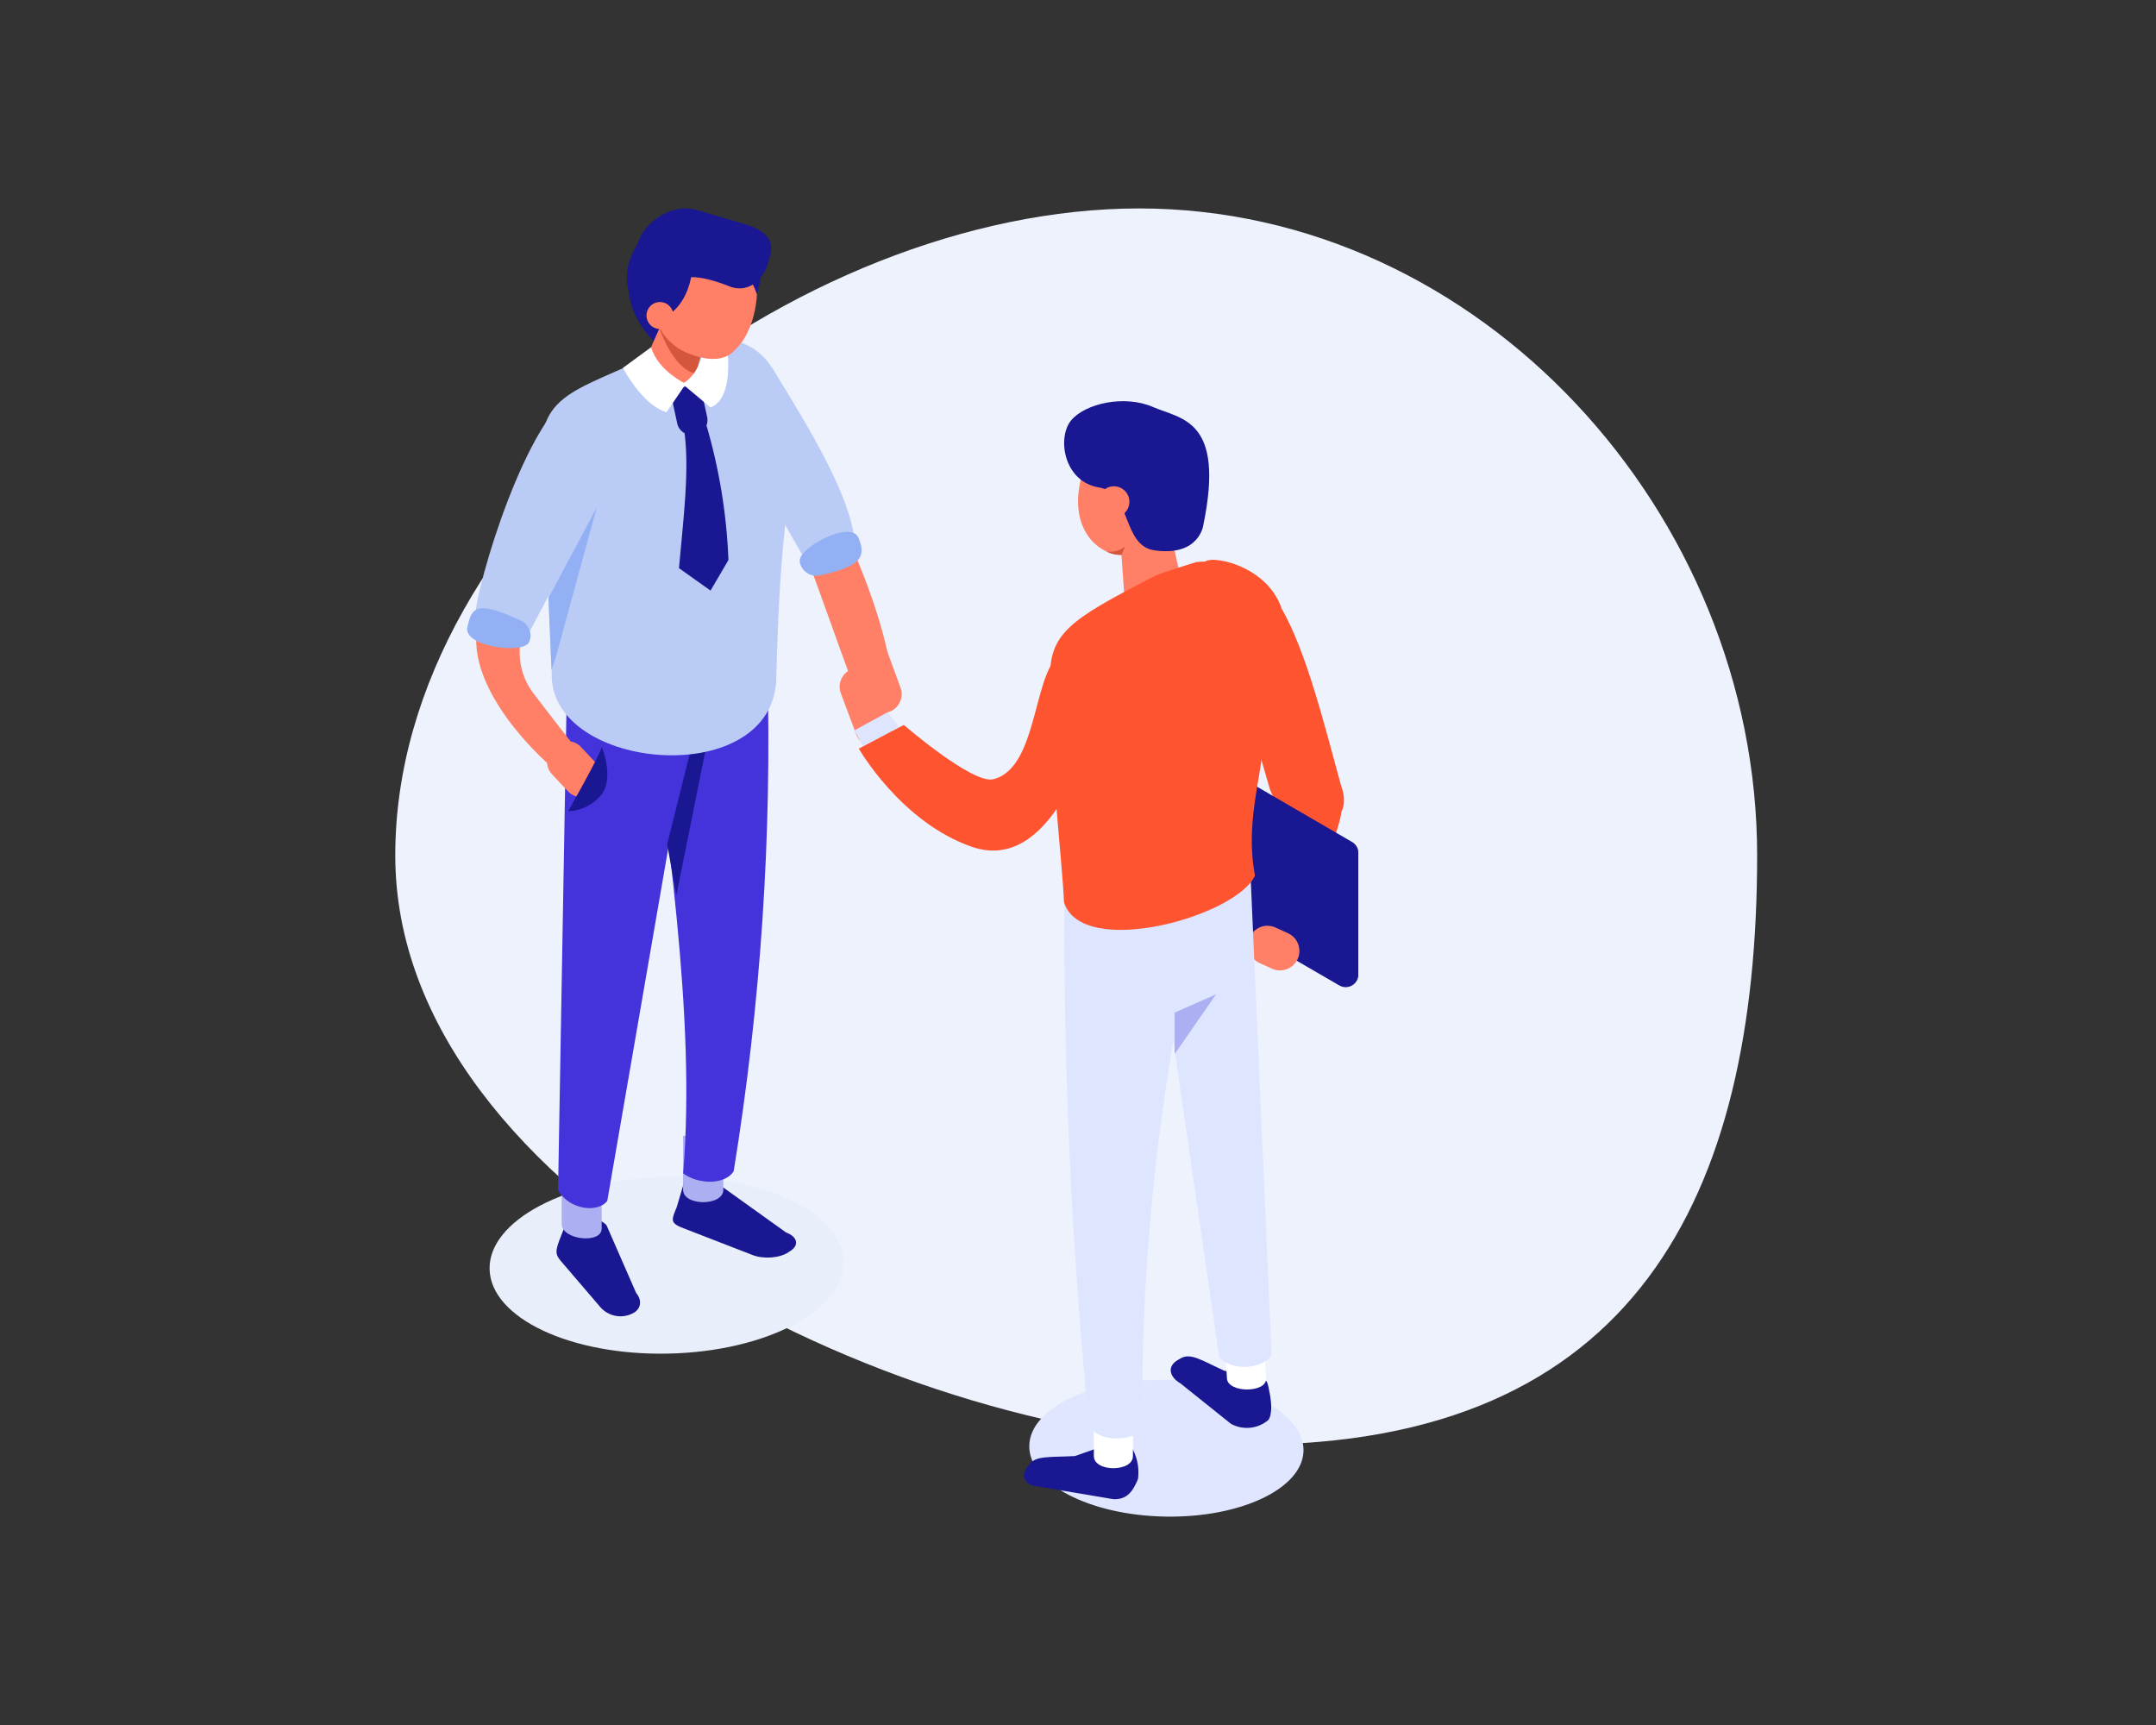 <svg width="300" height="240" viewBox="0 0 300 240" fill="none" xmlns="http://www.w3.org/2000/svg">
<rect x="0" y="0" width="300" height="240" fill="#333333" stroke="none"/>
<path d="M244.5 119C244.5 166.496 227.5 201 174 201C126.504 201 55 166.496 55 119C55 71.504 111.004 29 158.5 29C205.996 29 244.5 71.504 244.5 119Z" fill="#EDF2FD"/>
<g clip-path="url(#clip0)">
<path d="M112.617 63.799C112.617 63.799 123.353 83.214 124.125 95.236C124.125 95.236 121.143 101.835 118.965 95.974C113.644 81.677 109.972 69.435 105.709 64.561C101.446 59.687 112.617 63.799 112.617 63.799Z" fill="#FF8066"/>
<g style="mix-blend-mode:multiply">
<path d="M93.017 188.327C106.619 188.031 117.526 182.293 117.38 175.51C117.234 168.726 106.089 163.467 92.488 163.763C78.886 164.058 67.979 169.797 68.125 176.58C68.271 183.363 79.416 188.623 93.017 188.327Z" fill="#E8EEFA"/>
</g>
<path d="M88.519 179.894L84.399 170.477C83.708 169.665 81.804 168.971 80.335 168.971C79.976 168.997 79.632 169.129 79.349 169.352C79.065 169.575 78.853 169.877 78.742 170.221L78.119 171.833C77.173 174.145 77.236 174.52 78.157 175.582L83.602 181.937C84.093 182.469 84.727 182.847 85.428 183.024C86.128 183.202 86.865 183.171 87.548 182.937L87.903 182.793C89.166 182.268 89.44 180.962 88.519 179.894Z" fill="#191791"/>
<path d="M78.157 170.283C78.157 172.527 83.758 173.12 83.721 170.908V163.629L78.157 163.035V170.283Z" fill="#ACAFF2"/>
<path d="M109.375 171.471L100.189 164.897C98.809 164.384 97.307 164.306 95.882 164.672C95.123 164.847 95.017 164.278 95.042 164.984L94.177 167.909C93.386 169.858 93.168 170.183 95.39 170.996L104.67 174.595C106.232 175.22 108.491 175.039 109.692 174.233L110.034 174.008C111.236 173.208 110.937 172.052 109.375 171.471Z" fill="#191791"/>
<path d="M95.048 165.528C95.048 167.834 100.649 167.84 100.649 165.528V158.03H95.048V165.528Z" fill="#ACAFF2"/>
<path d="M95.06 163.26C97.276 164.86 100.904 164.828 102.087 162.966C105.861 139.758 107.43 116.243 106.773 92.737L89.316 87.488C92.807 116.057 96.853 141.339 95.06 163.26Z" fill="#4432DB"/>
<path d="M77.653 165.603C79.233 168.346 83.198 168.79 84.499 167.078L97.606 91.293L78.978 89.875L77.653 165.603Z" fill="#4432DB"/>
<path d="M92.832 117.469L94.114 124.537L98.377 103.36C97.512 103.622 97.5 102.56 96.51 102.735L92.832 117.469Z" fill="#191791"/>
<path d="M83.049 71.573C78.86 76.49 76.825 78.921 73.539 85.695C71.398 90.131 72.338 93.962 74.161 96.374C76.651 99.673 79.582 103.385 79.582 103.385L76.346 106.34C76.346 106.34 64.583 96.224 66.456 86.969L73.421 64.961L83.049 71.573Z" fill="#FF8066"/>
<path d="M76.825 104.222L77.348 103.728C77.861 103.294 78.524 103.08 79.193 103.134C79.862 103.188 80.483 103.505 80.92 104.016L82.98 106.203C83.462 106.672 83.739 107.313 83.753 107.987C83.767 108.661 83.516 109.313 83.055 109.802L82.526 110.296C82.013 110.73 81.35 110.944 80.681 110.89C80.012 110.836 79.391 110.519 78.953 110.008L76.9 107.821C76.417 107.353 76.138 106.711 76.124 106.037C76.11 105.363 76.362 104.711 76.825 104.222Z" fill="#FF8066"/>
<path d="M107.439 51.189C112.984 60.112 118.306 69.092 118.903 75.191C117.447 80.296 116.046 77.465 112.493 78.727L101.85 59.981L104.763 55.082L107.439 51.189Z" fill="#BACCF5"/>
<path d="M108.024 93.899C108.298 85.07 108.534 76.878 110.19 65.917C110.663 50.683 105.105 44.865 95.44 48.065L91.457 48.996C79.725 54.876 73.875 54.376 75.58 66.698L76.769 93.63C76.308 107.465 108.254 110.183 108.024 93.899Z" fill="#BACCF5"/>
<path d="M83.024 70.629L77.404 91.212L76.744 93.212L76.321 83.195L83.024 70.629Z" fill="#93B0F5"/>
<path d="M84.019 68.223L73.172 88.881C72.319 90.131 66.008 88.175 66.083 85.976C66.245 81.371 73.433 57.45 80.279 54.464C85.843 52.033 87.281 60.868 84.019 68.223Z" fill="#BACCF5"/>
<path d="M122.444 103.741C123.085 103.5 123.606 103.016 123.892 102.392C124.179 101.768 124.209 101.056 123.975 100.41L121.865 94.643C121.748 94.321 121.568 94.025 121.336 93.773C121.104 93.521 120.824 93.317 120.514 93.174C120.203 93.03 119.868 92.95 119.526 92.937C119.184 92.924 118.844 92.98 118.523 93.099C117.881 93.34 117.359 93.826 117.073 94.451C116.786 95.076 116.757 95.79 116.992 96.436L119.146 102.197C119.384 102.838 119.863 103.358 120.48 103.647C121.097 103.936 121.803 103.969 122.444 103.741Z" fill="#FF8066"/>
<path d="M123.77 99.023C124.412 98.783 124.934 98.297 125.222 97.672C125.51 97.047 125.541 96.334 125.307 95.686L123.197 89.925C122.963 89.275 122.481 88.746 121.858 88.453C121.234 88.16 120.521 88.128 119.874 88.363V88.363C119.233 88.603 118.712 89.088 118.426 89.712C118.139 90.335 118.109 91.048 118.343 91.693L120.453 97.461C120.568 97.782 120.746 98.078 120.975 98.33C121.204 98.583 121.481 98.787 121.789 98.932C122.097 99.078 122.43 99.16 122.77 99.176C123.11 99.191 123.45 99.139 123.77 99.023V99.023Z" fill="#FF8066"/>
<path d="M123.496 99.104L118.903 101.61L120.216 104.16L125.102 101.104L123.496 99.104Z" fill="#DEE5FF"/>
<path d="M152.61 99.442C152.61 99.442 147.364 122.012 135.253 117.825C125.369 114.414 119.5 104.16 119.5 104.16L125.761 100.86C125.761 100.86 135.321 109.121 138.209 108.415C144.775 106.815 143.611 92.206 148.129 90.787C150.712 89.956 152.61 99.442 152.61 99.442Z" fill="#FF5430"/>
<path d="M72.798 86.488C72.798 86.488 74.41 87.682 73.595 89.369C72.779 91.056 64.421 89.969 65.031 87.263C65.641 84.557 66.133 83.364 72.798 86.488Z" fill="#93B0F5"/>
<path d="M114.123 80.058C113.814 80.127 113.494 80.134 113.182 80.076C112.871 80.019 112.574 79.899 112.309 79.724C112.044 79.549 111.817 79.323 111.641 79.058C111.465 78.794 111.344 78.496 111.285 78.184V78.127C110.968 76.253 118.393 72.272 119.457 74.828C120.459 77.259 120.142 78.746 114.123 80.058Z" fill="#93B0F5"/>
<path d="M97.556 48.696C97.556 48.696 96.249 50.289 95.508 50.571C94.768 50.852 85.762 45.309 87.71 37.517C88.955 32.581 98.259 35.055 98.259 35.055L97.556 48.696Z" fill="#191791"/>
<path d="M92.384 55.407L90.417 52.989C91.93 53.414 96.019 54.239 96.46 52.714L98.751 44.978C98.852 44.615 98.882 44.236 98.837 43.862C98.792 43.488 98.675 43.126 98.491 42.798C98.307 42.469 98.061 42.181 97.766 41.948C97.471 41.715 97.133 41.543 96.772 41.441L96.324 41.31C95.594 41.108 94.815 41.203 94.155 41.575C93.495 41.947 93.008 42.566 92.801 43.297L89.316 51.195C88.893 52.745 90.897 54.982 92.384 55.407Z" fill="#FF8066"/>
<path d="M97.481 49.621C96.256 49.438 95.091 48.965 94.084 48.242C93.076 47.518 92.255 46.564 91.687 45.459C91.687 45.459 93.454 51.189 96.815 52.02L97.481 49.621Z" fill="#D4563B"/>
<path d="M79.059 112.864C79.059 112.864 83.665 104.741 83.733 103.91C83.733 103.91 85.488 108.146 83.733 110.502C83.168 111.209 82.459 111.786 81.652 112.194C80.846 112.602 79.961 112.83 79.059 112.864V112.864Z" fill="#191791"/>
<path d="M177.231 87.113C182.353 94.899 184.251 100.379 186.274 109.371C186.71 111.308 186.896 112.464 186.361 114.37C184.656 120.694 182.689 120.987 181.955 127.58C181.581 130.898 177.443 129.279 177.816 125.924C178.501 119.8 178.606 121.037 180.548 115.182C180.909 114.082 181.308 112.995 181.731 111.914C181.345 112.901 181.855 113.639 181.656 112.752C181.532 112.195 181.42 111.639 181.295 111.083C179.366 102.416 177.275 92.799 172.352 85.301C170.485 82.477 175.022 79.84 176.87 82.651L177.231 87.113Z" fill="#FF5430"/>
<path d="M178.345 84.689C181.812 90.743 184.32 100.979 186.598 109.271C187.456 111.558 186.915 113.645 185.471 113.533L180.654 114.201C179.465 114.126 177.206 111.545 176.652 109.633L170.541 88.556C169.545 85.126 170.279 82.177 172.24 81.733L167.572 78.315C167.914 77.053 176.266 78.434 178.345 84.689Z" fill="#FF5430"/>
<path d="M162.164 123.081L186.361 137.103C186.631 137.26 186.937 137.343 187.249 137.343C187.561 137.343 187.868 137.261 188.138 137.105C188.408 136.948 188.632 136.723 188.788 136.452C188.944 136.18 189.025 135.872 189.025 135.559V118.688C189.024 118.375 188.942 118.067 188.785 117.797C188.629 117.526 188.405 117.301 188.135 117.144L163.956 103.091C163.686 102.934 163.38 102.851 163.068 102.851C162.756 102.85 162.45 102.932 162.179 103.089C161.909 103.246 161.685 103.471 161.529 103.742C161.374 104.013 161.292 104.321 161.292 104.634V121.537C161.29 121.849 161.369 122.155 161.522 122.426C161.675 122.697 161.896 122.923 162.164 123.081V123.081Z" fill="#191791"/>
<path d="M175.239 133.978L177.001 134.772C177.323 134.918 177.671 135 178.025 135.011C178.379 135.023 178.731 134.964 179.062 134.839C179.393 134.713 179.697 134.524 179.955 134.281C180.213 134.038 180.421 133.746 180.567 133.422V133.422C180.713 133.099 180.794 132.749 180.805 132.394C180.817 132.039 180.758 131.685 180.633 131.352C180.509 131.02 180.32 130.715 180.078 130.456C179.836 130.197 179.545 129.988 179.223 129.842L177.468 129.042C176.815 128.748 176.073 128.724 175.404 128.977C174.735 129.23 174.192 129.739 173.895 130.392V130.392C173.604 131.047 173.581 131.791 173.833 132.462C174.085 133.134 174.59 133.679 175.239 133.978V133.978Z" fill="#FF8066"/>
<g style="mix-blend-mode:multiply">
<path d="M181.379 201.83C181.472 196.574 173.006 192.162 162.469 191.973C151.932 191.785 143.314 195.892 143.221 201.147C143.128 206.403 151.594 210.815 162.131 211.004C172.668 211.192 181.285 207.085 181.379 201.83Z" fill="#E0E6FF"/>
</g>
<path d="M175.159 191.348L170.379 190.723C167.186 189.267 165.692 188.173 164.267 188.998L163.863 189.236C162.437 190.061 162.618 191.517 164.261 192.473L171.281 198.096C172.096 198.543 173.025 198.733 173.948 198.643C174.871 198.552 175.746 198.186 176.459 197.59C176.459 197.59 177.244 196.878 176.683 193.879C176.335 192.173 176.447 192.091 175.159 191.348Z" fill="#191791"/>
<path d="M154.26 200.933L149.579 202.583C145.957 202.77 144.071 202.489 143.144 203.833L142.883 204.22C141.949 205.595 142.789 206.782 144.75 206.87L154.932 208.582C156.892 208.663 157.676 207.388 158.348 205.776C158.537 204.38 158.293 202.96 157.651 201.708C156.855 200.215 155.822 201.002 154.26 200.933Z" fill="#191791"/>
<path d="M152.206 202.583C152.206 204.833 157.645 204.833 157.645 202.583V195.284H152.206V202.583Z" fill="white"/>
<path d="M151.509 197.971C152.193 200.821 157.851 200.608 158.977 198.771C158.604 174.22 161.585 148.725 167.752 122.731H148.117C147.924 147.854 149.056 172.969 151.509 197.971V197.971Z" fill="#DEE5FF"/>
<path d="M170.727 191.791C170.852 193.829 176.291 193.829 176.167 191.791L175.781 185.218H170.341L170.727 191.791Z" fill="white"/>
<path d="M169.657 188.855C171.835 191.104 176.111 190.142 176.932 188.523L174.051 122.693L160.359 124.724L169.657 188.855Z" fill="#DEE5FF"/>
<path d="M155.286 73.803C156.637 78.521 160.128 79.852 163.091 76.771C166.053 73.691 167.36 67.367 166.01 62.649C164.659 57.931 161.168 56.607 158.212 59.687C155.255 62.768 153.942 69.085 155.286 73.803Z" fill="#FF8066"/>
<path d="M150.339 72.304C151.683 77.021 156.724 78.734 159.674 75.653C162.624 72.572 163.944 66.28 162.599 61.531C161.255 56.782 157.757 55.488 154.795 58.569C151.832 61.65 149.019 67.586 150.339 72.304Z" fill="#FF8066"/>
<path d="M161.734 85.919L162.238 85.807C163.057 85.621 163.769 85.116 164.219 84.405C164.669 83.693 164.821 82.831 164.641 82.008L162.5 72.379C162.314 71.556 161.812 70.841 161.103 70.389C160.394 69.938 159.536 69.786 158.716 69.967L158.212 70.079C157.393 70.266 156.681 70.77 156.231 71.481C155.78 72.193 155.629 73.055 155.809 73.878L156.488 83.433C156.892 85.145 160.029 86.301 161.734 85.919Z" fill="#FF8066"/>
<path d="M167.447 73.016C167.447 73.016 166.937 77.459 160.651 76.572C156.139 75.947 157.452 68.561 152.94 67.823C147.961 67.011 147.084 60.856 149.038 58.494C150.992 56.132 156.457 54.901 160.415 56.619C164.373 58.338 170.472 58.3 167.447 73.016Z" fill="#191791"/>
<path d="M152.921 70.385C153.034 70.799 153.266 71.171 153.589 71.452C153.913 71.733 154.312 71.911 154.736 71.963C155.16 72.016 155.591 71.94 155.972 71.746C156.354 71.552 156.669 71.249 156.878 70.874C157.087 70.5 157.18 70.071 157.146 69.644C157.111 69.216 156.951 68.808 156.685 68.472C156.418 68.136 156.059 67.887 155.651 67.757C155.244 67.627 154.807 67.622 154.396 67.742C153.856 67.902 153.398 68.268 153.123 68.762C152.847 69.256 152.775 69.838 152.921 70.385Z" fill="#FF8066"/>
<path d="M174.623 121.837C173.018 112.995 176.329 106.965 176.185 97.567C176.951 81.883 171.91 77.571 166.514 78.196C166.514 78.196 161.635 79.64 160.527 80.215C148.801 86.276 145.671 88.15 146.181 95.211C146.131 106.803 147.831 119.806 148.048 125.511C150.494 133.466 171.941 127.573 174.623 121.837Z" fill="#FF5430"/>
<path d="M156.052 77.203L156.562 76.022C156.199 76.322 155.774 76.54 155.319 76.659C154.863 76.777 154.387 76.794 153.923 76.709C154.576 77.062 155.311 77.232 156.052 77.203Z" fill="#D4563B"/>
<path d="M163.446 146.657L169.215 138.34L163.446 140.889V146.657Z" fill="#ACAFF2"/>
<path d="M96.741 60.45C96.218 60.587 95.663 60.511 95.196 60.238C94.73 59.965 94.39 59.518 94.251 58.994L93.629 56.107C93.548 55.576 93.679 55.035 93.994 54.601C94.309 54.167 94.781 53.875 95.309 53.789C95.569 53.721 95.839 53.705 96.104 53.742C96.37 53.779 96.626 53.869 96.857 54.005C97.088 54.142 97.29 54.322 97.452 54.537C97.613 54.752 97.731 54.996 97.799 55.257L98.421 58.138C98.5 58.668 98.368 59.207 98.053 59.64C97.739 60.073 97.267 60.364 96.741 60.45V60.45Z" fill="#191791"/>
<path d="M95.197 59.812C95.988 65.261 95.085 72.191 94.475 79.046L98.869 82.17L101.359 77.915C101.112 71.502 100.067 65.146 98.247 58.994L95.197 59.812Z" fill="#191791"/>
<path d="M90.598 48.309L86.677 51.189C86.677 51.189 89.409 56.432 92.745 57.344L95.434 53.401C95.434 53.401 91.55 51.614 90.598 48.309Z" fill="white"/>
<path d="M98.035 46.646L101.147 48.309C101.147 48.309 102.286 55.407 98.863 56.682L94.942 53.401C94.942 53.401 98.035 52.002 98.035 46.646Z" fill="white"/>
<path d="M95.888 45.915C97.313 49.952 100.419 50.914 102.84 48.09C105.261 45.265 106.076 39.679 104.651 35.642C103.226 31.606 100.12 30.643 97.699 33.468C95.278 36.292 94.469 41.879 95.888 45.915Z" fill="#FF8066"/>
<path d="M91.5 44.872C92.919 48.908 99.747 51.602 102.168 48.765C104.589 45.928 103.039 38.886 101.62 34.849C100.201 30.812 97.089 29.85 94.674 32.674C92.26 35.499 90.081 40.835 91.5 44.872Z" fill="#FF8066"/>
<path d="M96.417 35.342C96.417 35.342 97.039 43.26 90.766 44.816C90.766 44.816 83.883 40.51 89.291 33.093C94.058 26.55 101.166 31.887 101.166 31.887L96.417 35.342Z" fill="#191791"/>
<path d="M105.311 40.96C104.971 39.805 104.361 38.749 103.532 37.879C102.702 37.009 101.678 36.352 100.543 35.961L103.836 34.161C103.836 34.161 107.115 35.03 105.311 40.96Z" fill="#191791"/>
<path d="M93.006 39.86C94.432 38.067 97.363 38.186 101.446 39.823C102.065 40.091 102.745 40.184 103.412 40.092C106.524 39.56 107.109 35.717 107.109 35.717C107.862 33.174 106.213 31.968 103.674 31.2L97.07 29.25C93.336 28.113 89.602 31.125 88.83 33.624L88.65 34.061C87.891 36.605 90.473 39.11 93.006 39.86Z" fill="#191791"/>
<path d="M90.075 44.547C90.203 44.893 90.429 45.193 90.726 45.41C91.023 45.628 91.377 45.752 91.744 45.768C92.111 45.785 92.474 45.692 92.789 45.502C93.104 45.311 93.355 45.032 93.513 44.699C93.67 44.366 93.726 43.993 93.674 43.628C93.621 43.263 93.463 42.922 93.218 42.647C92.973 42.372 92.653 42.175 92.298 42.082C91.943 41.989 91.568 42.003 91.22 42.122C90.985 42.203 90.768 42.331 90.582 42.498C90.396 42.664 90.246 42.866 90.139 43.092C90.032 43.318 89.972 43.563 89.96 43.813C89.95 44.063 89.989 44.312 90.075 44.547V44.547Z" fill="#FF8066"/>
</g>
<defs>
<clipPath id="clip0">
<rect width="124" height="182" fill="white" transform="translate(65 29)"/>
</clipPath>
</defs>
</svg>
